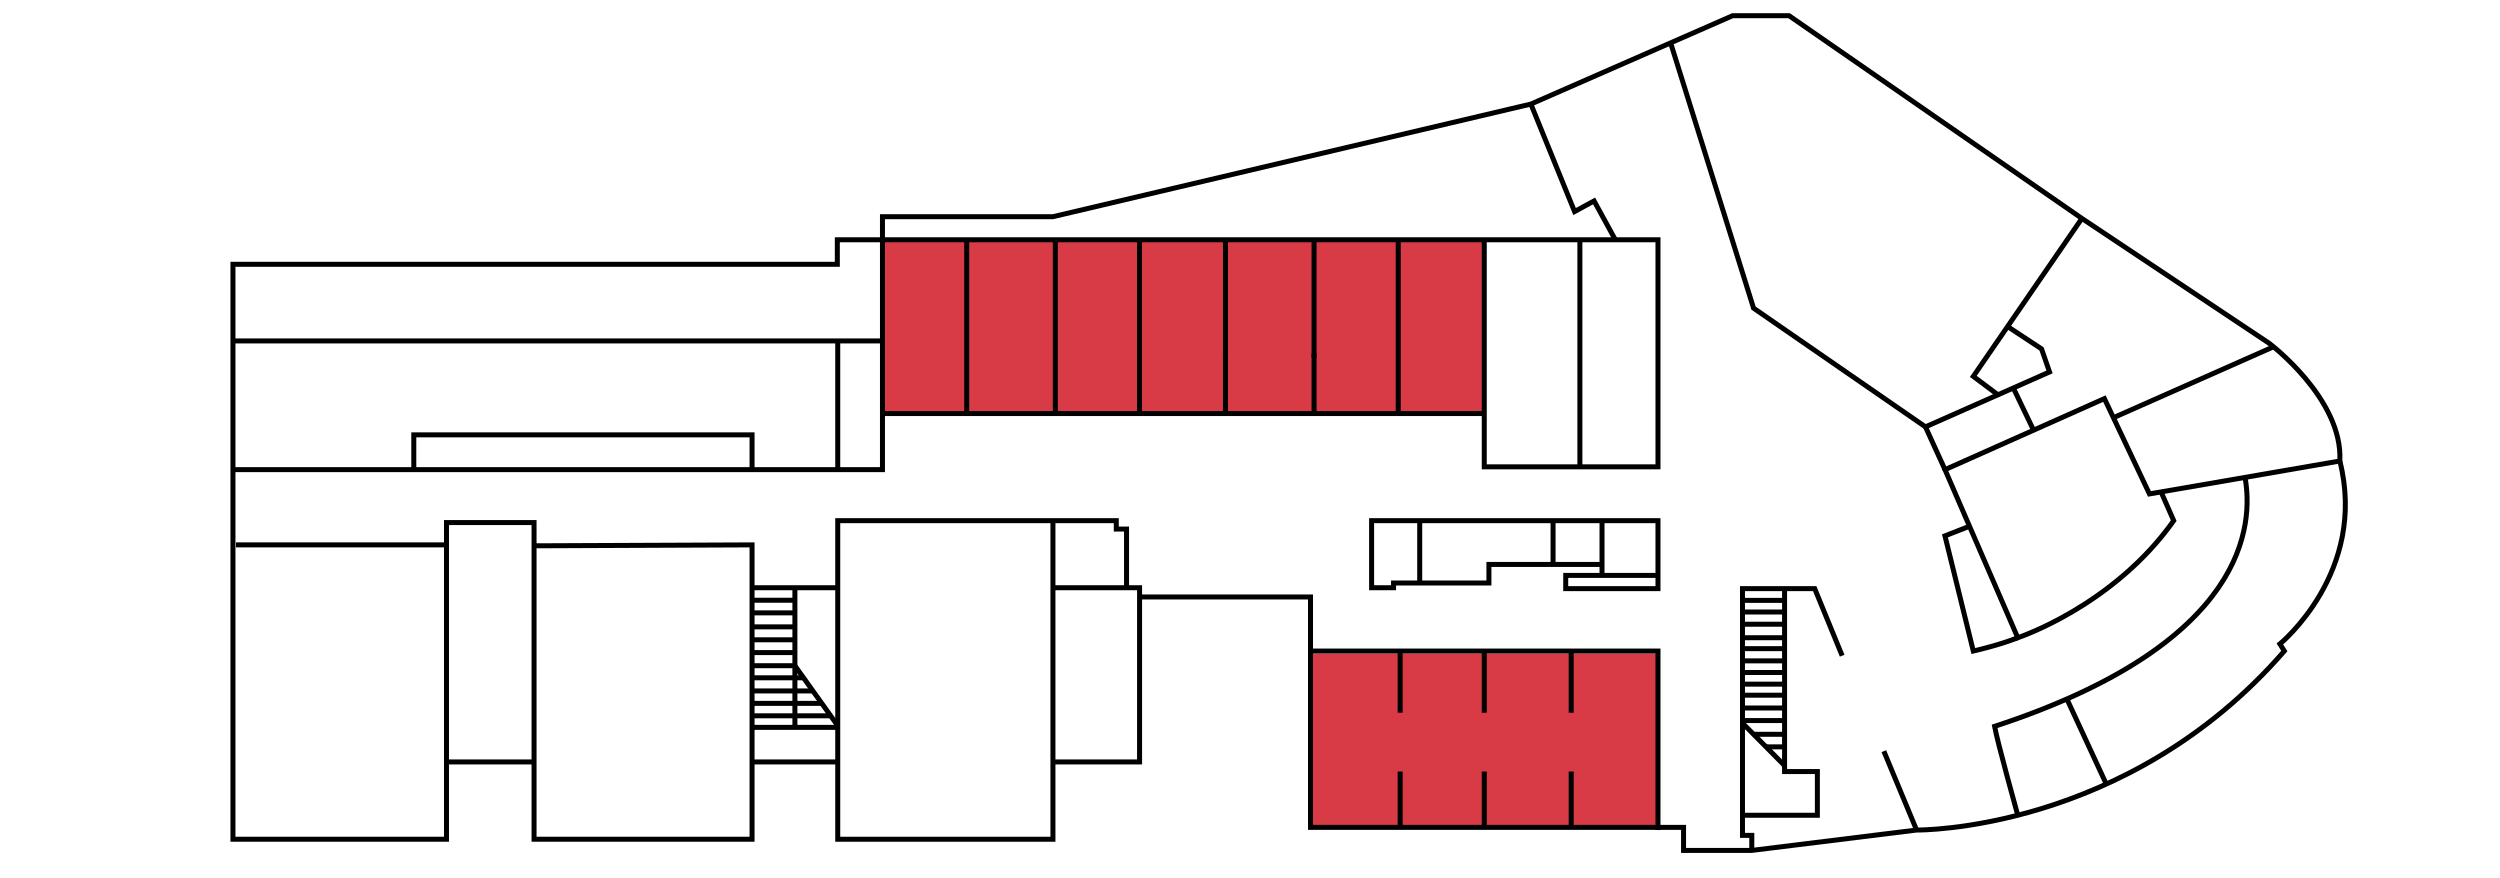 <?xml version="1.0" encoding="utf-8"?>
<!-- Generator: Adobe Illustrator 16.0.0, SVG Export Plug-In . SVG Version: 6.00 Build 0)  -->
<!DOCTYPE svg PUBLIC "-//W3C//DTD SVG 1.1//EN" "http://www.w3.org/Graphics/SVG/1.1/DTD/svg11.dtd">
<svg version="1.1" xmlns="http://www.w3.org/2000/svg" xmlns:xlink="http://www.w3.org/1999/xlink" x="0px" y="0px"
	 width="374.848px" height="131.647px" viewBox="0 0 374.848 131.647" enable-background="new 0 0 374.848 131.647"
	 xml:space="preserve">
<g id="レイヤー_2">
	<path fill-rule="evenodd" clip-rule="evenodd" fill="#D83A46" d="M132.316,35.953h90.232v26.054h-90.232V35.953z"/>
	<path fill-rule="evenodd" clip-rule="evenodd" fill="#D83A46" d="M196.498,98.01h52.098v26.053h-52.098V98.01z"/>
</g>
<g id="レイヤー_1">
	<g>
		<polyline fill="none" stroke="#000000" stroke-width="0.75" stroke-miterlimit="10" points="222.549,35.953 222.549,69.993 
			248.596,69.993 248.596,35.953 125.547,35.953 125.547,39.634 34.928,39.634 34.928,125.836 66.946,125.836 66.946,78.349 
			80.076,78.349 80.076,125.836 112.762,125.836 112.762,81.698 80.076,81.838 		"/>
		
			<line fill="none" stroke="#000000" stroke-width="0.75" stroke-miterlimit="10" x1="222.549" y1="62.007" x2="132.316" y2="62.007"/>
		
			<line fill="none" stroke="#000000" stroke-width="0.75" stroke-miterlimit="10" x1="66.946" y1="81.698" x2="35.379" y2="81.698"/>
		
			<line fill="none" stroke="#000000" stroke-width="0.75" stroke-miterlimit="10" x1="66.946" y1="114.245" x2="80.076" y2="114.245"/>
		<polyline fill="none" stroke="#000000" stroke-width="0.75" stroke-miterlimit="10" points="168.912,87.985 168.912,79.326 
			167.375,79.326 167.375,78.069 125.611,78.069 125.611,125.836 157.877,125.836 157.877,78.069 		"/>
		<polyline fill="none" stroke="#000000" stroke-width="0.75" stroke-miterlimit="10" points="157.877,88.124 170.867,88.124 
			170.867,114.245 157.877,114.245 		"/>
		
			<line fill="none" stroke="#000000" stroke-width="0.75" stroke-miterlimit="10" x1="112.762" y1="88.124" x2="125.611" y2="88.124"/>
		
			<line fill="none" stroke="#000000" stroke-width="0.75" stroke-miterlimit="10" x1="112.762" y1="114.245" x2="125.611" y2="114.245"/>
		<path fill="none" stroke="#000000" stroke-width="0.75" stroke-miterlimit="10" d="M324.029,73.757l1.895,4.312
			c-9.092,12.841-23.381,17.55-23.381,17.55l-10.912-25.199l23.902-10.651l6.754,14.289l28.547-4.937
			c0.49-9.353-10.621-17.666-10.621-17.666L312.156,32.75L268.25,2.354h-8.461l-30.25,13.25L157.877,32.49h-25.561v37.931H34.928"/>
		<path fill="none" stroke="#000000" stroke-width="0.75" stroke-miterlimit="10" d="M295.305,78.904l-3.68,1.442l4.252,17.271
			c0,0,3.832-0.859,6.666-1.998"/>
		<polyline fill="none" stroke="#000000" stroke-width="0.75" stroke-miterlimit="10" points="250.49,6.427 262.928,46.203 
			288.703,64.006 307.303,55.77 306.107,52.314 301.059,48.988 		"/>
		<polyline fill="none" stroke="#000000" stroke-width="0.75" stroke-miterlimit="10" points="299.568,59.194 295.877,56.434 
			312.156,32.75 		"/>
		
			<line fill="none" stroke="#000000" stroke-width="0.75" stroke-miterlimit="10" x1="291.631" y1="70.421" x2="288.703" y2="64.006"/>
		
			<line fill="none" stroke="#000000" stroke-width="0.75" stroke-miterlimit="10" x1="304.91" y1="64.504" x2="301.875" y2="58.172"/>
		<polyline fill="none" stroke="#000000" stroke-width="0.75" stroke-miterlimit="10" points="229.539,15.604 236.09,31.722 
			239.014,30.127 242.201,35.953 		"/>
		
			<line fill="none" stroke="#000000" stroke-width="0.75" stroke-miterlimit="10" x1="236.887" y1="35.953" x2="236.887" y2="69.993"/>
		
			<line fill="none" stroke="#000000" stroke-width="0.75" stroke-miterlimit="10" x1="209.65" y1="35.953" x2="209.65" y2="62.007"/>
		
			<line fill="none" stroke="#000000" stroke-width="0.75" stroke-miterlimit="10" x1="144.949" y1="35.953" x2="144.949" y2="62.007"/>
		
			<line fill="none" stroke="#000000" stroke-width="0.75" stroke-miterlimit="10" x1="158.234" y1="35.953" x2="158.234" y2="62.007"/>
		
			<line fill="none" stroke="#000000" stroke-width="0.75" stroke-miterlimit="10" x1="170.855" y1="35.953" x2="170.855" y2="53.62"/>
		
			<line fill="none" stroke="#000000" stroke-width="0.75" stroke-miterlimit="10" x1="170.855" y1="52.974" x2="170.855" y2="62.007"/>
		
			<line fill="none" stroke="#000000" stroke-width="0.75" stroke-miterlimit="10" x1="183.744" y1="35.953" x2="183.744" y2="53.62"/>
		
			<line fill="none" stroke="#000000" stroke-width="0.75" stroke-miterlimit="10" x1="183.744" y1="62.007" x2="183.744" y2="52.974"/>
		
			<line fill="none" stroke="#000000" stroke-width="0.75" stroke-miterlimit="10" x1="197.029" y1="35.953" x2="197.029" y2="53.62"/>
		
			<line fill="none" stroke="#000000" stroke-width="0.75" stroke-miterlimit="10" x1="197.029" y1="62.007" x2="197.029" y2="52.974"/>
		
			<line fill="none" stroke="#000000" stroke-width="0.75" stroke-miterlimit="10" x1="34.928" y1="51.119" x2="132.316" y2="51.119"/>
		
			<line fill="none" stroke="#000000" stroke-width="0.75" stroke-miterlimit="10" x1="125.611" y1="51.119" x2="125.611" y2="70.421"/>
		<polyline fill="none" stroke="#000000" stroke-width="0.75" stroke-miterlimit="10" points="62.045,70.421 62.045,65.202 
			112.762,65.202 112.762,70.421 		"/>
		<path fill="none" stroke="#000000" stroke-width="0.75" stroke-miterlimit="10" d="M170.867,89.512h25.631v34.543h55.934v3.455
			h10.23l24.711-3.055c0,0,31.488,0.398,55.137-26.838l-0.664-1.062c0,0,13.195-10.762,8.988-27.433"/>
		<path fill="none" stroke="#000000" stroke-width="0.75" stroke-miterlimit="10" d="M336.619,71.581
			c1.24,6.907,0.576,24.839-37.553,37.33c0.398,2.258,3.477,13.328,3.477,13.328"/>
		
			<line fill="none" stroke="#000000" stroke-width="0.75" stroke-miterlimit="10" x1="309.906" y1="104.801" x2="315.814" y2="117.567"/>
		<polyline fill="none" stroke="#000000" stroke-width="0.75" stroke-miterlimit="10" points="262.662,127.51 262.662,125.252 
			261.266,125.252 261.266,88.26 272.096,88.26 276.213,98.315 		"/>
		
			<line fill="none" stroke="#000000" stroke-width="0.75" stroke-miterlimit="10" x1="282.459" y1="112.629" x2="287.373" y2="124.456"/>
		<polyline fill="none" stroke="#000000" stroke-width="0.75" stroke-miterlimit="10" points="261.266,122.239 272.494,122.239 
			272.494,115.686 267.578,115.686 267.578,88.26 		"/>
		
			<line fill="none" stroke="#000000" stroke-width="0.75" stroke-miterlimit="10" x1="267.578" y1="114.792" x2="261.266" y2="108.424"/>
		
			<line fill="none" stroke="#000000" stroke-width="0.75" stroke-miterlimit="10" x1="261.266" y1="90.02" x2="267.578" y2="90.02"/>
		
			<line fill="none" stroke="#000000" stroke-width="0.75" stroke-miterlimit="10" x1="261.266" y1="91.764" x2="267.578" y2="91.764"/>
		
			<line fill="none" stroke="#000000" stroke-width="0.75" stroke-miterlimit="10" x1="261.266" y1="93.596" x2="267.578" y2="93.596"/>
		
			<line fill="none" stroke="#000000" stroke-width="0.75" stroke-miterlimit="10" x1="261.266" y1="95.62" x2="267.578" y2="95.62"/>
		
			<line fill="none" stroke="#000000" stroke-width="0.75" stroke-miterlimit="10" x1="261.266" y1="97.258" x2="267.578" y2="97.258"/>
		
			<line fill="none" stroke="#000000" stroke-width="0.75" stroke-miterlimit="10" x1="261.266" y1="99.09" x2="267.578" y2="99.09"/>
		
			<line fill="none" stroke="#000000" stroke-width="0.75" stroke-miterlimit="10" x1="261.266" y1="100.834" x2="267.578" y2="100.834"/>
		
			<line fill="none" stroke="#000000" stroke-width="0.75" stroke-miterlimit="10" x1="261.266" y1="102.581" x2="267.578" y2="102.581"/>
		
			<line fill="none" stroke="#000000" stroke-width="0.75" stroke-miterlimit="10" x1="261.266" y1="104.237" x2="267.578" y2="104.237"/>
		
			<line fill="none" stroke="#000000" stroke-width="0.75" stroke-miterlimit="10" x1="261.266" y1="106.157" x2="267.578" y2="106.157"/>
		
			<line fill="none" stroke="#000000" stroke-width="0.75" stroke-miterlimit="10" x1="261.266" y1="108.04" x2="267.578" y2="108.04"/>
		
			<line fill="none" stroke="#000000" stroke-width="0.75" stroke-miterlimit="10" x1="262.926" y1="110.1" x2="267.578" y2="110.1"/>
		
			<line fill="none" stroke="#000000" stroke-width="0.75" stroke-miterlimit="10" x1="264.793" y1="111.983" x2="267.578" y2="111.983"/>
		<polyline fill="none" stroke="#000000" stroke-width="0.75" stroke-miterlimit="10" points="196.498,97.618 248.596,97.618 
			248.596,124.456 		"/>
		
			<line fill="none" stroke="#000000" stroke-width="0.75" stroke-miterlimit="10" x1="209.938" y1="97.618" x2="209.938" y2="106.858"/>
		
			<line fill="none" stroke="#000000" stroke-width="0.75" stroke-miterlimit="10" x1="222.547" y1="97.618" x2="222.547" y2="106.858"/>
		
			<line fill="none" stroke="#000000" stroke-width="0.75" stroke-miterlimit="10" x1="235.584" y1="97.618" x2="235.584" y2="106.858"/>
		
			<line fill="none" stroke="#000000" stroke-width="0.75" stroke-miterlimit="10" x1="209.938" y1="124.055" x2="209.938" y2="115.68"/>
		
			<line fill="none" stroke="#000000" stroke-width="0.75" stroke-miterlimit="10" x1="222.547" y1="124.055" x2="222.547" y2="115.68"/>
		
			<line fill="none" stroke="#000000" stroke-width="0.75" stroke-miterlimit="10" x1="235.584" y1="124.055" x2="235.584" y2="115.68"/>
		
			<line fill="none" stroke="#000000" stroke-width="0.75" stroke-miterlimit="10" x1="316.885" y1="62.63" x2="340.889" y2="51.995"/>
		
			<line fill="none" stroke="#000000" stroke-width="0.75" stroke-miterlimit="10" x1="240.205" y1="78.069" x2="240.205" y2="86.276"/>
		<polyline fill="none" stroke="#000000" stroke-width="0.75" stroke-miterlimit="10" points="240.205,84.631 223.248,84.631 
			223.248,87.415 208.947,87.415 208.947,88.124 205.658,88.124 205.658,78.069 248.596,78.069 248.596,88.26 234.764,88.26 
			234.764,86.276 248.596,86.276 		"/>
		
			<line fill="none" stroke="#000000" stroke-width="0.75" stroke-miterlimit="10" x1="212.871" y1="78.069" x2="212.871" y2="87.415"/>
		
			<line fill="none" stroke="#000000" stroke-width="0.75" stroke-miterlimit="10" x1="232.865" y1="78.069" x2="232.865" y2="84.631"/>
		
			<line fill="none" stroke="#000000" stroke-width="0.75" stroke-miterlimit="10" x1="112.762" y1="109.061" x2="125.611" y2="109.061"/>
		
			<line fill="none" stroke="#000000" stroke-width="0.75" stroke-miterlimit="10" x1="119.187" y1="88.124" x2="119.187" y2="109.061"/>
		
			<line fill="none" stroke="#000000" stroke-width="0.75" stroke-miterlimit="10" x1="112.762" y1="89.999" x2="119.187" y2="89.999"/>
		
			<line fill="none" stroke="#000000" stroke-width="0.75" stroke-miterlimit="10" x1="112.762" y1="91.893" x2="119.187" y2="91.893"/>
		
			<line fill="none" stroke="#000000" stroke-width="0.75" stroke-miterlimit="10" x1="112.762" y1="93.991" x2="119.187" y2="93.991"/>
		
			<line fill="none" stroke="#000000" stroke-width="0.75" stroke-miterlimit="10" x1="112.762" y1="95.93" x2="119.187" y2="95.93"/>
		
			<line fill="none" stroke="#000000" stroke-width="0.75" stroke-miterlimit="10" x1="112.762" y1="97.848" x2="119.187" y2="97.848"/>
		<polyline fill="none" stroke="#000000" stroke-width="0.75" stroke-miterlimit="10" points="112.762,99.817 119.187,99.817 
			125.611,108.817 		"/>
		
			<line fill="none" stroke="#000000" stroke-width="0.75" stroke-miterlimit="10" x1="112.762" y1="101.629" x2="120.479" y2="101.629"/>
		
			<line fill="none" stroke="#000000" stroke-width="0.75" stroke-miterlimit="10" x1="112.762" y1="103.598" x2="121.886" y2="103.598"/>
		
			<line fill="none" stroke="#000000" stroke-width="0.75" stroke-miterlimit="10" x1="112.762" y1="105.463" x2="123.217" y2="105.463"/>
		
			<line fill="none" stroke="#000000" stroke-width="0.75" stroke-miterlimit="10" x1="112.762" y1="107.327" x2="124.604" y2="107.327"/>
	</g>
</g>
</svg>

